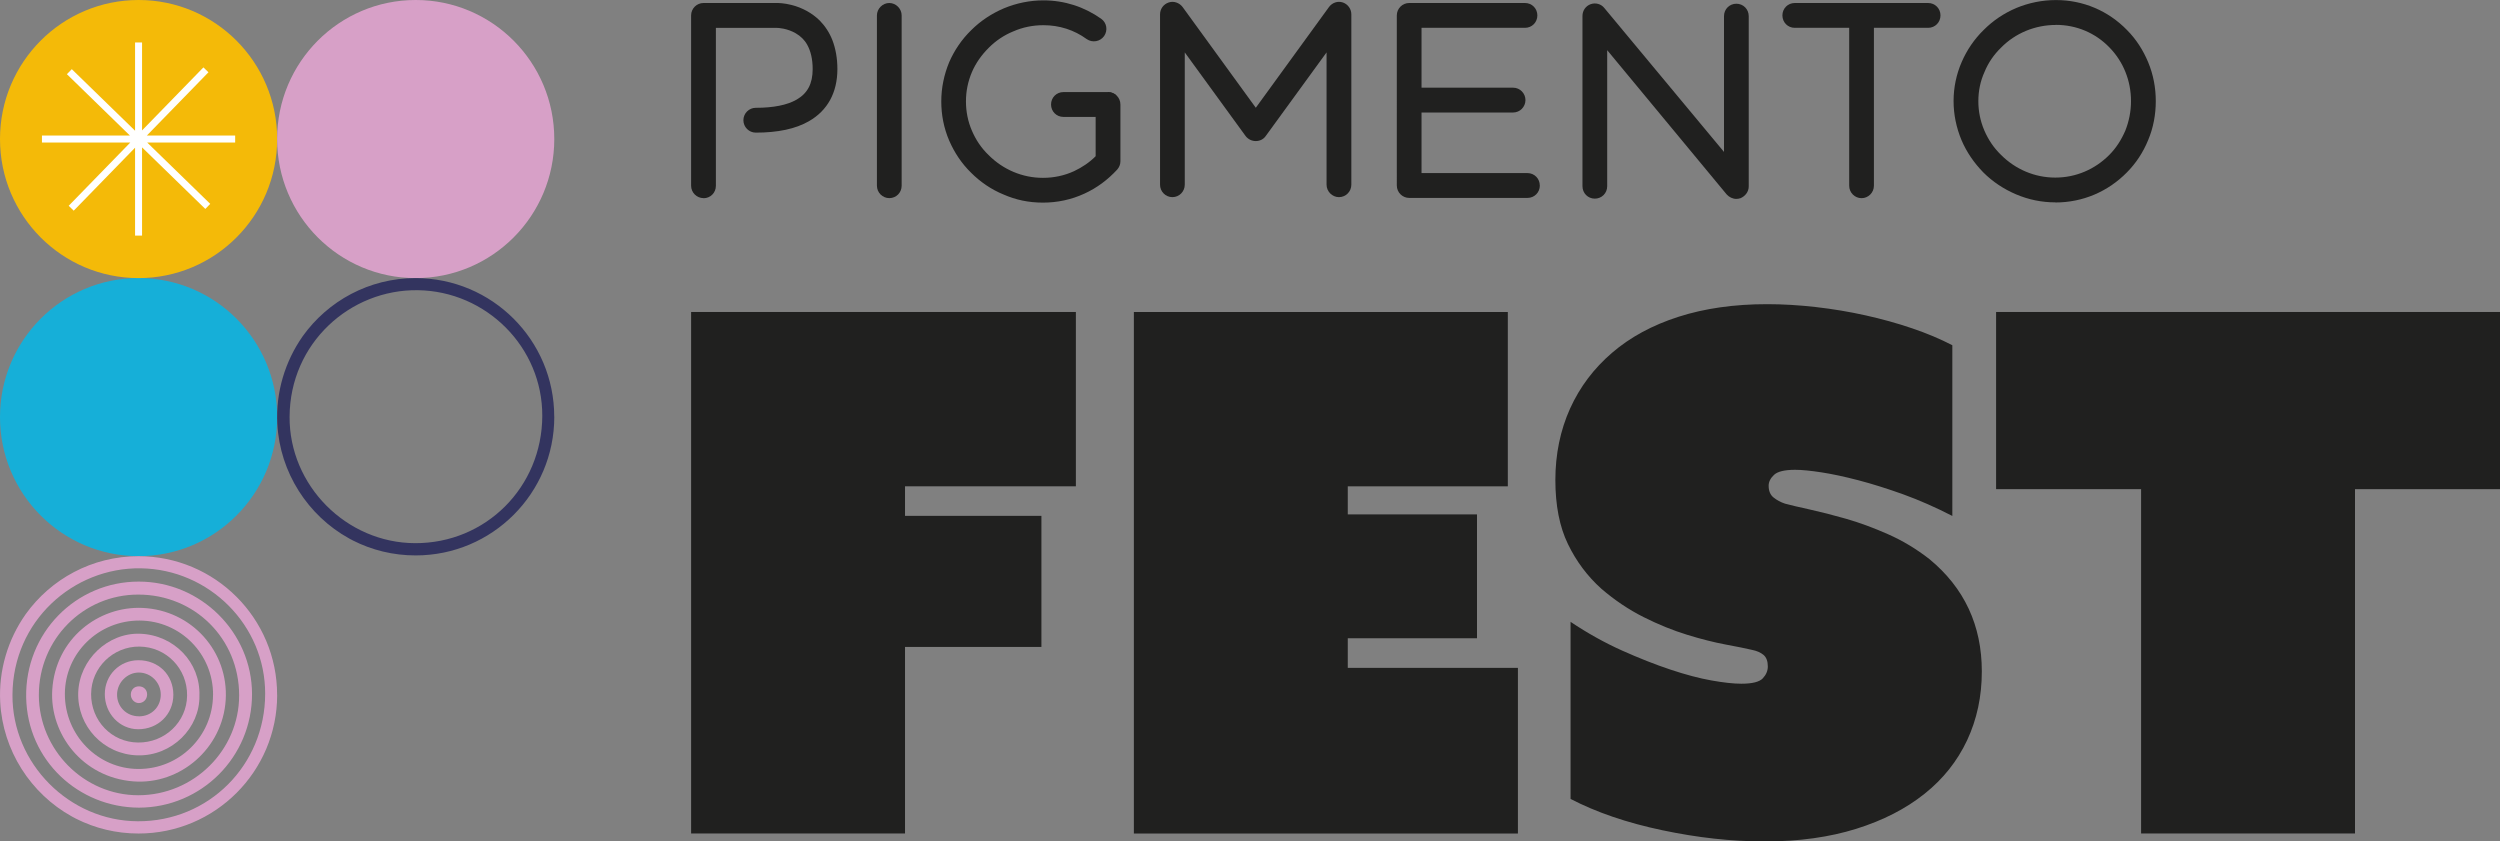 <?xml version="1.0" encoding="UTF-8"?>
<svg id="Layer_2" data-name="Layer 2" xmlns="http://www.w3.org/2000/svg" viewBox="0 0 483.28 162.65">
  <rect x="0" y="0" width="483.28" height="162.65" fill="#808080" stroke="none"/>
  <defs>
    <style>
      .cls-1 {
        fill: #fff;
      }

      .cls-2 {
        fill: #16afd8;
      }

      .cls-3 {
        fill: #f4ba08;
      }

      .cls-4 {
        fill: #33345f;
      }

      .cls-5 {
        fill: #20201f;
      }

      .cls-6 {
        fill: #d7a0c7;
      }
    </style>
  </defs>
  <g id="Capa_1" data-name="Capa 1">
    <g>
      <g>
        <path class="cls-5" d="M135.99,38.3c-1.29,0-2.39-1.06-2.39-2.4V2.98c0-1.34,1.1-2.4,2.39-2.4h14.21c.19,0,1.34,0,2.82,.38,2.1,.53,3.97,1.58,5.41,2.98,1.05,1.06,1.91,2.35,2.49,3.84,.62,1.63,.96,3.5,.96,5.57,0,4.56-1.91,8.02-5.5,10.08-2.58,1.49-6.03,2.21-10.28,2.21-1.29,0-2.39-1.06-2.39-2.4s1.1-2.4,2.39-2.4c3.4,0,6.07-.53,7.89-1.58,2.1-1.2,3.11-3.07,3.11-5.9,0-1.92-.38-3.5-1.05-4.7-.53-.96-1.29-1.68-2.2-2.21-1.72-1.01-3.49-1.06-3.64-1.06h-11.82v30.53c0,1.34-1.05,2.4-2.39,2.4"/>
        <path class="cls-5" d="M171.91,38.3c-1.29,0-2.39-1.06-2.39-2.4V2.98c0-1.3,1.1-2.4,2.39-2.4s2.39,1.1,2.39,2.4V35.9c0,1.34-1.05,2.4-2.39,2.4"/>
        <path class="cls-5" d="M214.2,17.81c1.34,0,2.39,1.06,2.39,2.4v10.99c0,.58-.24,1.15-.62,1.58-1.82,1.97-3.92,3.55-6.36,4.66-2.49,1.15-5.21,1.73-7.99,1.73s-5.26-.53-7.65-1.58c-2.34-.96-4.45-2.4-6.27-4.22-1.82-1.78-3.21-3.89-4.21-6.19-1.05-2.45-1.53-4.99-1.53-7.58s.53-5.18,1.53-7.58c1-2.3,2.44-4.42,4.26-6.19,1.82-1.82,3.97-3.22,6.31-4.22,2.44-1.01,5.02-1.54,7.65-1.54,4.07,0,7.89,1.25,11.15,3.55,1.1,.77,1.34,2.26,.57,3.36-.76,1.06-2.25,1.34-3.35,.58-2.44-1.78-5.31-2.69-8.37-2.69-2.01,0-3.97,.38-5.84,1.2-1.77,.72-3.4,1.82-4.74,3.17-1.39,1.39-2.49,2.93-3.25,4.7-.77,1.82-1.15,3.7-1.15,5.66s.38,3.89,1.15,5.66c.76,1.78,1.82,3.36,3.21,4.7,2.82,2.83,6.55,4.42,10.52,4.42,2.1,0,4.16-.43,6.03-1.3,1.53-.72,2.97-1.68,4.16-2.88v-7.56"/>
        <path class="cls-5" d="M258.83,38.11c-1.29,0-2.39-1.1-2.39-2.4V10.13l-11.77,16.18c-.43,.62-1.15,.96-1.91,.96s-1.48-.34-1.96-.96l-11.77-16.18v25.58c0,1.3-1.05,2.4-2.39,2.4s-2.39-1.1-2.39-2.4V2.78c0-1.06,.67-1.97,1.67-2.3,.96-.34,2.06,.05,2.68,.86l14.16,19.49,14.16-19.49c.62-.82,1.67-1.2,2.68-.86,.96,.34,1.63,1.25,1.63,2.3V35.71c0,1.3-1.05,2.4-2.39,2.4"/>
        <path class="cls-5" d="M297.67,35.86c0,1.34-1.05,2.4-2.39,2.4h-22.87c-1.29,0-2.39-1.06-2.39-2.4V2.98c0-1.34,1.1-2.4,2.39-2.4h22.39c1.34,0,2.39,1.06,2.39,2.4s-1.05,2.4-2.39,2.4h-20v11.57h17.7c1.34,0,2.39,1.1,2.39,2.4s-1.05,2.4-2.39,2.4h-17.7v11.71h20.47c1.34,0,2.39,1.06,2.39,2.4"/>
        <path class="cls-5" d="M335.66,38.45c-.72,0-1.39-.34-1.87-.86l-23.1-27.89v26.3c0,1.34-1.05,2.4-2.39,2.4s-2.39-1.06-2.39-2.4V3.07c0-1.01,.62-1.92,1.58-2.26,.96-.34,2.01-.05,2.63,.72l23.15,27.84V3.12c0-1.34,1.05-2.4,2.39-2.4s2.39,1.06,2.39,2.4V36.05c0,1.01-.67,1.87-1.58,2.26-.29,.1-.57,.14-.81,.14"/>
        <path class="cls-5" d="M375.12,2.98c0,1.34-1.05,2.4-2.39,2.4h-10.48v30.53c0,1.34-1.1,2.4-2.39,2.4s-2.39-1.06-2.39-2.4V5.38h-10.52c-1.34,0-2.39-1.06-2.39-2.4s1.05-2.4,2.39-2.4h25.78c1.34,0,2.39,1.06,2.39,2.4"/>
        <path class="cls-5" d="M397.31,39.12c-2.63,0-5.21-.53-7.65-1.58-2.34-1.01-4.45-2.4-6.27-4.22-1.77-1.82-3.21-3.89-4.21-6.24-1-2.4-1.53-4.94-1.53-7.54s.53-5.18,1.58-7.58c1-2.3,2.44-4.42,4.26-6.19,1.82-1.82,3.92-3.22,6.27-4.22,2.44-1.01,5.02-1.54,7.7-1.54,5.21,0,10.09,2.06,13.73,5.81,1.77,1.78,3.11,3.89,4.07,6.19,1,2.4,1.48,4.94,1.48,7.54s-.48,5.18-1.48,7.54c-.96,2.35-2.34,4.46-4.11,6.24-3.68,3.74-8.56,5.81-13.82,5.81m.14-34.32c-2.01,0-3.97,.38-5.84,1.15-1.82,.77-3.4,1.82-4.78,3.22-1.39,1.34-2.49,2.93-3.21,4.7-.81,1.78-1.2,3.7-1.2,5.66s.38,3.84,1.15,5.66c.77,1.78,1.82,3.36,3.2,4.7,2.82,2.83,6.55,4.42,10.52,4.42s7.65-1.58,10.43-4.37c1.34-1.34,2.34-2.93,3.11-4.7,.72-1.82,1.1-3.74,1.1-5.71,0-3.94-1.48-7.63-4.16-10.37-2.73-2.83-6.41-4.37-10.33-4.37"/>
        <path class="cls-5" d="M213.21,22.6h-7.64c-1.34,0-2.39-1.06-2.39-2.4s1.05-2.4,2.39-2.4h8.65c.57,0,1.15,.24,1.58,.62"/>
      </g>
      <path class="cls-5" d="M133.6,60.31h74.38v33.7h-33.03v5.71h26.37v25.34h-26.37v36.06h-41.35V60.31Z"/>
      <path class="cls-5" d="M219.18,60.31h72.3v33.7h-30.94v5.43h24.98v23.95h-24.98v5.71h32.89v32.03h-74.24V60.31Z"/>
      <path class="cls-5" d="M303.58,120.19s0,0,0,0c3.33,2.23,6.66,4.08,9.99,5.57,3.33,1.49,6.45,2.72,9.37,3.69,2.91,.97,5.55,1.67,7.91,2.09,2.36,.42,4.28,.63,5.76,.63,2.13,0,3.51-.35,4.16-1.04,.65-.7,.97-1.46,.97-2.3,0-1.02-.28-1.76-.83-2.23-.56-.46-1.3-.79-2.22-.97-1.2-.28-2.91-.63-5.13-1.04-2.22-.42-4.7-1.04-7.42-1.88-2.73-.84-5.53-1.97-8.4-3.41-2.87-1.44-5.6-3.27-8.19-5.5-2.68-2.41-4.84-5.29-6.45-8.63-1.62-3.34-2.43-7.47-2.43-12.39s.95-9.61,2.84-13.79c1.89-4.18,4.6-7.77,8.12-10.79,3.51-3.02,7.79-5.34,12.84-6.96,5.04-1.62,10.75-2.44,17.14-2.44,3.05,0,6.2,.19,9.44,.56,3.24,.37,6.43,.9,9.57,1.6,3.14,.7,6.15,1.53,9.02,2.51,2.87,.97,5.46,2.07,7.77,3.27v33s0,0,0,0c-3.24-1.67-6.41-3.06-9.5-4.18-3.1-1.11-5.99-2.02-8.67-2.72-2.68-.7-5.06-1.21-7.15-1.53-2.08-.32-3.77-.49-5.06-.49-2.04,0-3.4,.33-4.09,.98-.69,.65-1.04,1.35-1.04,2.09,0,1.02,.32,1.79,.97,2.3,.63,.5,1.35,.89,2.16,1.16,.04,.01,.07,.02,.11,.03,1.02,.28,2.57,.64,4.66,1.1,2.13,.47,4.49,1.07,7.08,1.81,2.59,.74,5.29,1.74,8.12,2.99,2.82,1.25,5.48,2.85,7.98,4.8,6.75,5.57,10.13,12.81,10.13,21.72,0,4.83-.95,9.26-2.84,13.3-1.9,4.04-4.65,7.5-8.26,10.37-3.61,2.88-8,5.13-13.18,6.75-5.18,1.62-11.06,2.44-17.62,2.44s-13-.72-19.84-2.16c-6.85-1.44-12.77-3.46-17.76-6.06v-34.25Z"/>
      <path class="cls-5" d="M413.9,94.56h-28.03V60.31h97.41v34.25h-28.03v66.56h-41.35V94.56Z"/>
      <g>
        <ellipse class="cls-2" cx="26.79" cy="80.63" rx="26.79" ry="26.88"/>
        <ellipse class="cls-3" cx="26.79" cy="26.88" rx="26.79" ry="26.88"/>
        <ellipse class="cls-6" cx="80.36" cy="26.88" rx="26.79" ry="26.88"/>
        <path class="cls-4" d="M107.14,80.56c0-14.8-12-26.8-26.8-26.8-8.99,0-16.95,4.43-21.81,11.22-3.44,4.9-5.24,10.87-4.92,16.96,.49,9.4,5.91,17.74,13.86,22.14,.03,.02,.06,.03,.09,.05,.23,.13,.46,.25,.7,.37,3.63,1.84,7.74,2.87,12.09,2.87,14.8,0,26.8-12,26.8-26.8Zm-51.16-.01c.08-14.24,11.73-24.64,24.8-24.45,13.23,.19,24.09,11.01,24.05,24.29-.04,13.78-10.92,24.66-24.61,24.61-13.25-.05-24.32-11.14-24.24-24.45Z"/>
        <g>
          <path class="cls-6" d="M26.84,156.13c-11.63-.05-21.54-9.1-21.78-21.3-.24-12.47,9.61-22.41,21.77-22.4,11.99,0,21.87,9.83,21.89,21.73,.01,12.14-9.75,21.94-21.87,21.97Zm-19.33-21.78c.01,10.6,8.7,19.37,19.2,19.38,10.73,.01,19.52-8.69,19.52-19.31,0-10.92-8.58-19.49-19.52-19.48-10.65,0-19.21,8.67-19.2,19.42Z"/>
          <path class="cls-6" d="M27.59,117.52c9.53,.45,16.62,8.48,16.04,17.79-.58,9.35-8.78,16.44-17.85,15.74-9.81-.76-16.2-9.14-15.68-17.68,.61-9.91,8.96-16.25,17.49-15.85Zm13.6,16.83c.04-7.92-6.31-14.35-14.2-14.39-7.94-.04-14.42,6.3-14.45,14.15-.03,7.98,6.34,14.51,14.2,14.54,7.95,.04,14.4-6.35,14.44-14.3Z"/>
          <path class="cls-6" d="M38.55,134.48c.12,6.19-5.27,11.72-11.97,11.54-6.56-.18-11.66-5.62-11.46-12.12,.2-6.36,5.74-11.63,11.98-11.39,6.58,.25,11.67,5.58,11.45,11.98Zm-20.94-.39c-.04,5.24,3.96,9.4,9.08,9.45,5.2,.05,9.42-3.99,9.48-9.08,.06-5.22-4.04-9.42-9.22-9.47-5.08-.04-9.29,4.06-9.33,9.09Z"/>
          <path class="cls-6" d="M20.26,134.18c0-3.67,2.85-6.54,6.49-6.55,3.89-.01,6.75,2.82,6.76,6.68,0,3.78-2.97,6.68-6.82,6.66-3.58-.02-6.43-3.04-6.43-6.79Zm6.58,4.3c2.41,.01,4.24-1.8,4.24-4.21,0-2.34-1.92-4.26-4.25-4.26-2.24,0-4.16,1.93-4.2,4.2-.04,2.38,1.8,4.25,4.2,4.26Z"/>
          <path class="cls-6" d="M26.88,132.68c.91,.01,1.57,.68,1.56,1.58-.01,.95-.73,1.67-1.65,1.65-.83-.02-1.52-.78-1.5-1.67,.02-.92,.68-1.57,1.58-1.56Z"/>
          <path class="cls-6" d="M53.57,134.32c0-14.8-12-26.8-26.8-26.8-8.99,0-16.95,4.43-21.81,11.22C1.51,123.63-.28,129.6,.04,135.7c.49,9.4,5.91,17.74,13.86,22.14,.03,.02,.06,.03,.09,.05,.23,.13,.46,.25,.7,.37,3.63,1.84,7.74,2.87,12.09,2.87,14.8,0,26.8-12,26.8-26.8Zm-51.16-.01c.08-14.24,11.73-24.64,24.8-24.45,13.23,.19,24.09,11.01,24.05,24.29-.04,13.78-10.92,24.66-24.61,24.61-13.25-.05-24.32-11.14-24.24-24.45Z"/>
        </g>
        <polygon class="cls-1" points="45.46 26.2 28.39 26.2 40.3 13.97 39.32 13.03 27.46 25.21 27.46 8.21 26.11 8.21 26.11 25.27 13.88 13.37 12.93 14.34 25.11 26.2 8.11 26.2 8.11 27.56 25.18 27.56 13.28 39.78 14.25 40.73 26.11 28.55 26.11 45.55 27.46 45.55 27.46 28.49 39.69 40.39 40.64 39.41 28.46 27.56 45.46 27.56 45.46 26.2"/>
      </g>
    </g>
  </g>
</svg>